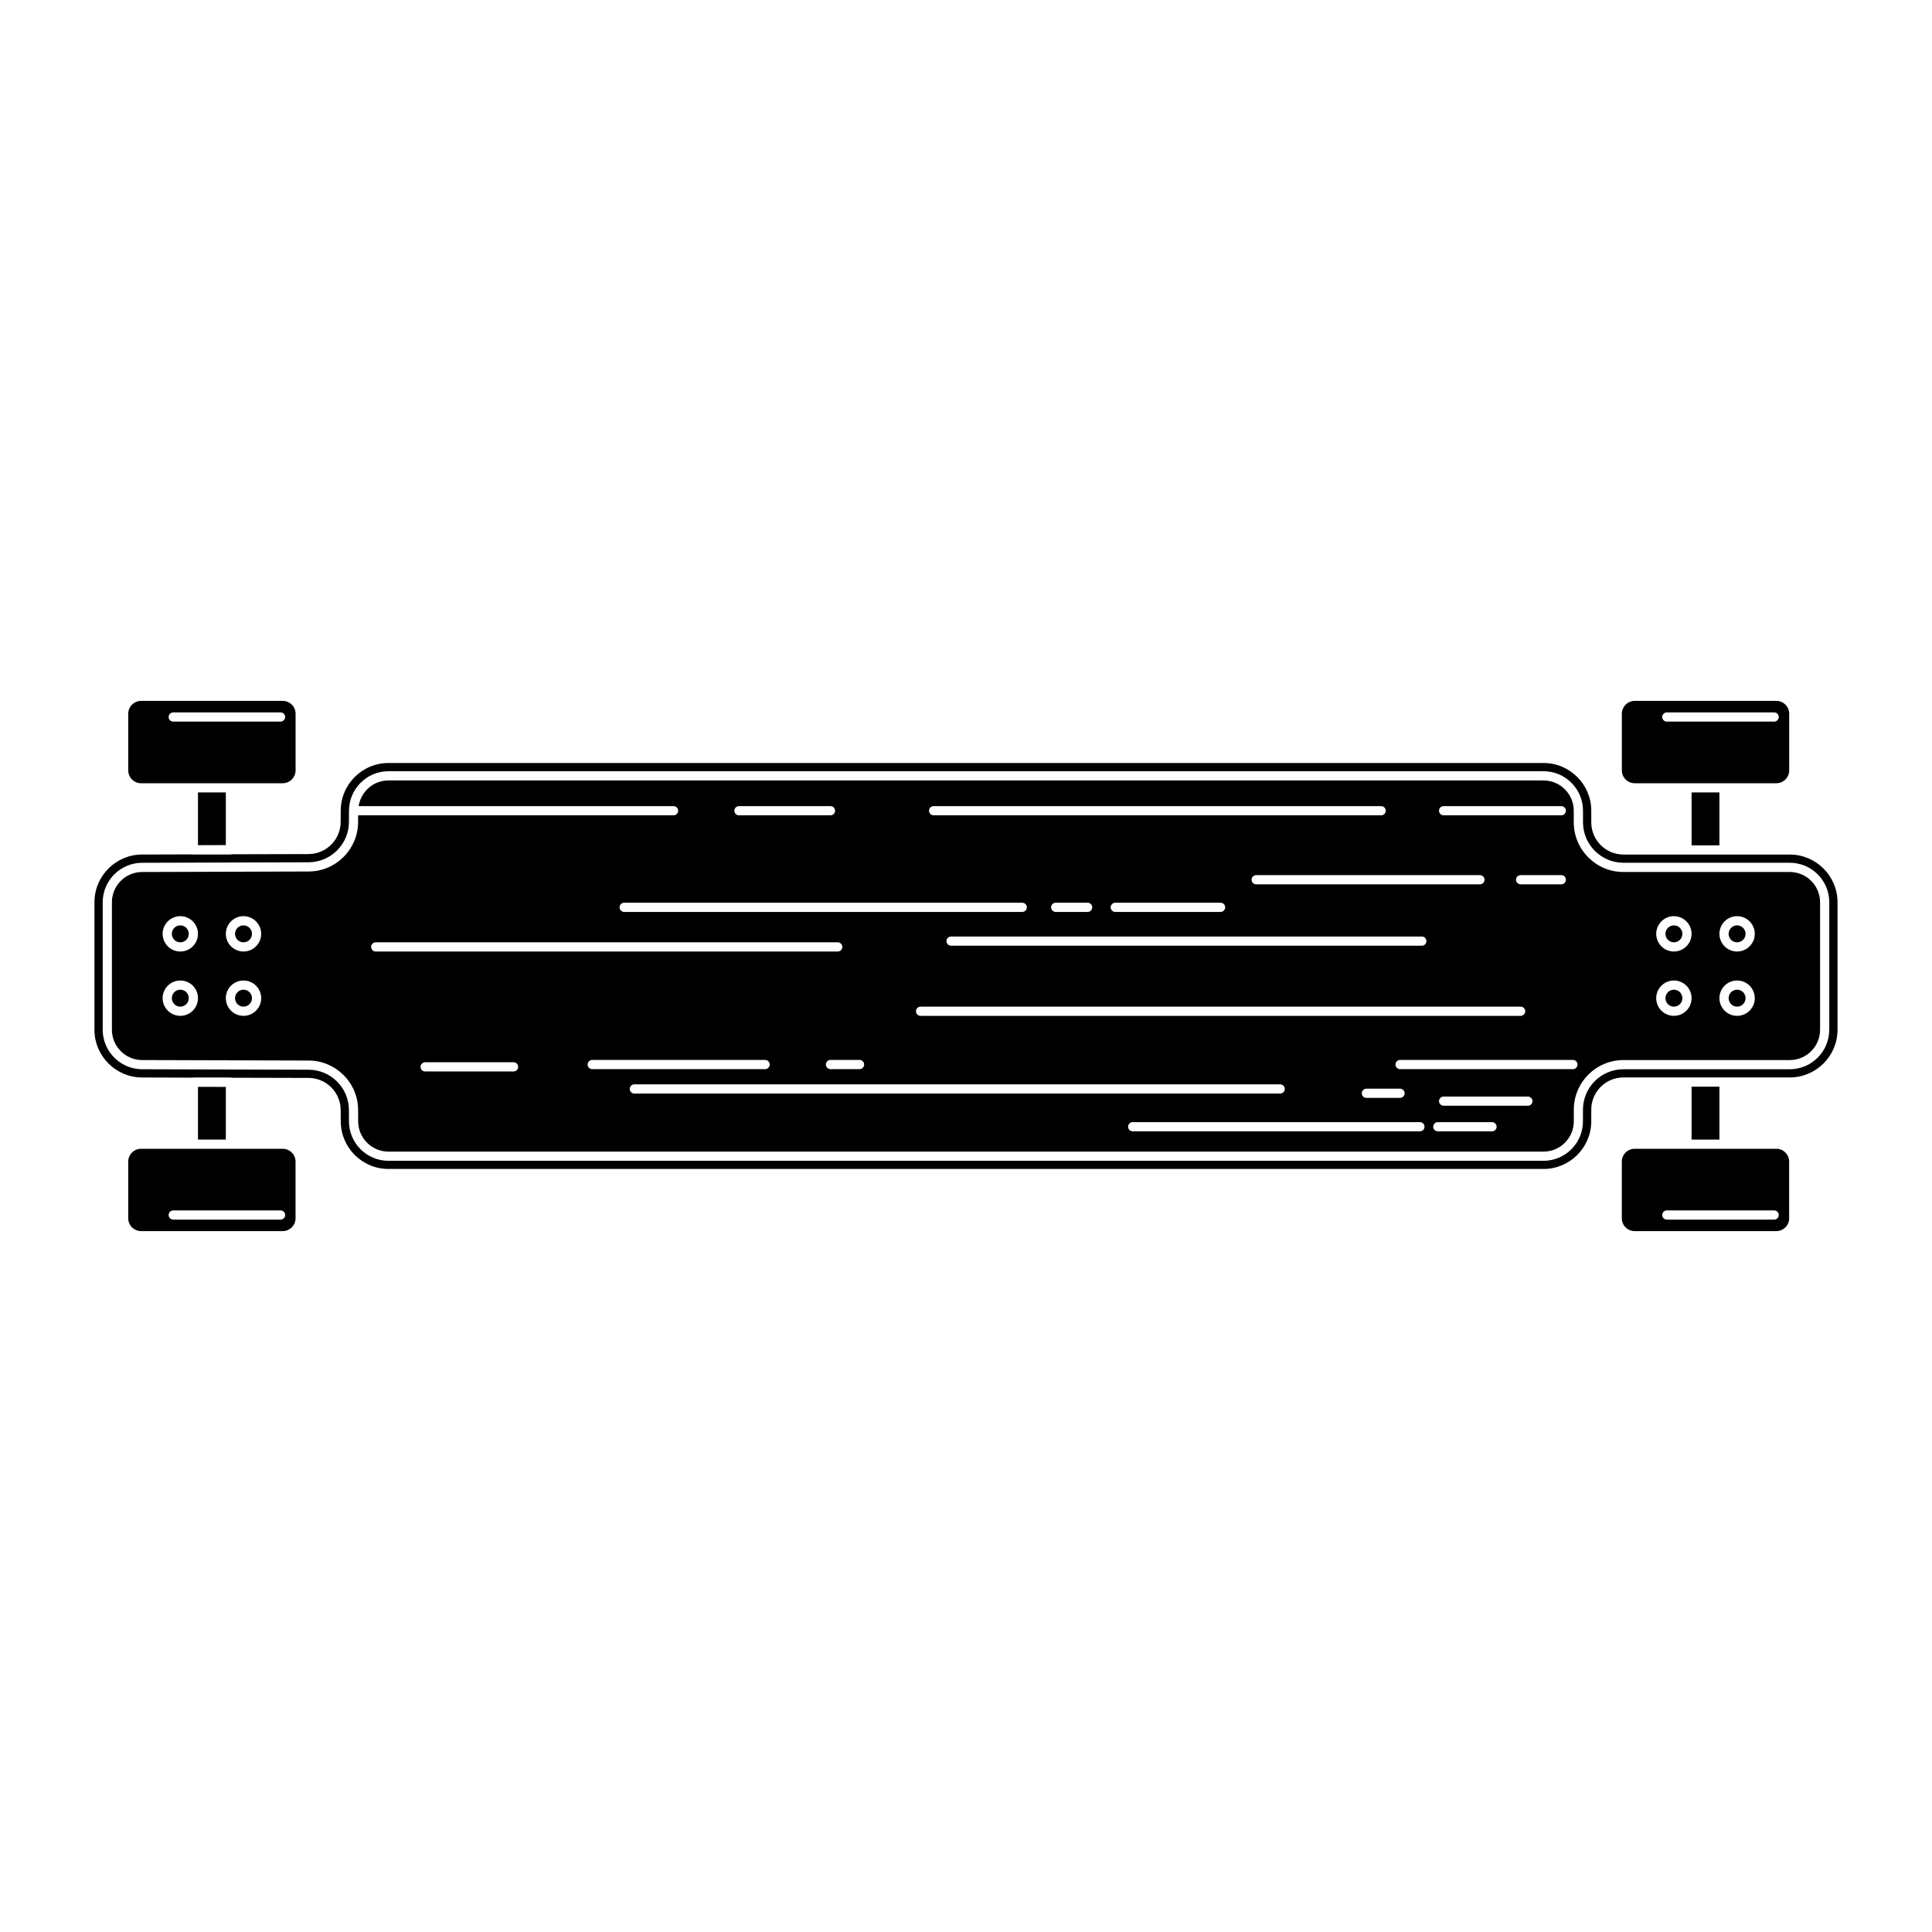 <?xml version="1.0" encoding="utf-8"?>
<!-- Generator: Adobe Illustrator 16.0.0, SVG Export Plug-In . SVG Version: 6.00 Build 0)  -->
<!DOCTYPE svg PUBLIC "-//W3C//DTD SVG 1.1//EN" "http://www.w3.org/Graphics/SVG/1.1/DTD/svg11.dtd">
<svg version="1.1" id="Layer_1" xmlns="http://www.w3.org/2000/svg" xmlns:xlink="http://www.w3.org/1999/xlink" x="0px" y="0px"
	 width="210px" height="210px" viewBox="0 0 210 210" enable-background="new 0 0 210 210" xml:space="preserve">
<g>
	<path d="M177.682,85.134h5.688h4.024h5.688c0.771,0,1.396-0.626,1.396-1.396V77.58c0-0.771-0.625-1.396-1.396-1.396h-15.397
		c-0.77,0-1.396,0.626-1.396,1.396v6.159C176.287,84.508,176.914,85.134,177.682,85.134z M181.176,77.436h11.668
		c0.275,0,0.5,0.225,0.5,0.5s-0.225,0.5-0.5,0.5h-11.668c-0.275,0-0.5-0.225-0.5-0.5S180.898,77.436,181.176,77.436z"/>
	<rect x="183.867" y="86.134" width="3.025" height="5.751"/>
	<path d="M15.334,85.134h5.685h4.027h5.686c0.771,0,1.396-0.626,1.396-1.396V77.58c0-0.771-0.626-1.396-1.396-1.396H15.334
		c-0.771,0-1.396,0.626-1.396,1.396v6.159C13.938,84.508,14.564,85.134,15.334,85.134z M18.83,77.436h11.667
		c0.273,0,0.5,0.225,0.5,0.5s-0.227,0.5-0.5,0.5H18.83c-0.276,0-0.5-0.225-0.5-0.5S18.552,77.436,18.83,77.436z"/>
	<polygon points="24.546,91.857 24.546,86.134 21.519,86.134 21.519,91.868 	"/>
	<path d="M30.731,124.868h-5.686h-4.027h-5.685c-0.771,0-1.396,0.627-1.396,1.396v6.156c0,0.771,0.626,1.396,1.396,1.396h15.396
		c0.771,0,1.396-0.625,1.396-1.396v-6.156C32.126,125.495,31.5,124.868,30.731,124.868z M30.497,132.566H18.83
		c-0.276,0-0.5-0.224-0.5-0.5c0-0.274,0.224-0.5,0.5-0.5h11.667c0.273,0,0.5,0.226,0.5,0.5
		C30.997,132.344,30.771,132.566,30.497,132.566z"/>
	<polygon points="21.519,118.135 21.519,123.868 24.546,123.868 24.546,118.143 	"/>
	<path d="M193.08,124.868h-5.688h-4.024h-5.687c-0.771,0-1.396,0.627-1.396,1.396v6.156c0,0.771,0.625,1.396,1.396,1.396h15.396
		c0.771,0,1.396-0.625,1.396-1.396v-6.156C194.475,125.495,193.85,124.868,193.08,124.868z M192.844,132.566h-11.668
		c-0.275,0-0.5-0.224-0.5-0.5c0-0.274,0.225-0.5,0.5-0.5h11.668c0.275,0,0.5,0.226,0.5,0.5
		C193.344,132.344,193.119,132.566,192.844,132.566z"/>
	<rect x="183.867" y="118.118" width="3.025" height="5.75"/>
	<circle cx="26.468" cy="101.505" r="0.921"/>
	<circle cx="26.468" cy="108.497" r="0.921"/>
	<circle cx="19.599" cy="108.497" r="0.921"/>
	<circle cx="19.599" cy="101.505" r="0.921"/>
	<circle cx="188.814" cy="101.505" r="0.921"/>
	<circle cx="181.947" cy="108.497" r="0.921"/>
	<circle cx="181.947" cy="101.505" r="0.921"/>
	<path d="M194.541,94.781h-18.084c-2.979,0-5.396-2.422-5.396-5.396v-1.263c0-1.814-1.477-3.291-3.289-3.291H42.222
		c-1.64,0-2.993,1.214-3.24,2.791h34.232c0.276,0,0.5,0.224,0.5,0.5c0,0.274-0.224,0.5-0.5,0.5H38.929l-0.003,0.713
		c0,2.973-2.418,5.393-5.391,5.393l-18.08,0.055c-1.815,0-3.291,1.476-3.291,3.29v13.861c0,1.813,1.479,3.289,3.295,3.289
		l18.072,0.053c2.975,0,5.395,2.416,5.395,5.386l0.006,1.219c0,1.815,1.479,3.294,3.291,3.294h125.551
		c1.814,0,3.291-1.479,3.291-3.291v-1.265c0-2.976,2.42-5.396,5.396-5.396h18.084c1.813,0,3.289-1.479,3.289-3.291V98.07
		C197.83,96.256,196.355,94.781,194.541,94.781z M19.599,110.418c-1.06,0-1.922-0.861-1.922-1.922s0.862-1.92,1.922-1.92
		c1.063,0,1.921,0.859,1.921,1.92C21.519,109.557,20.66,110.418,19.599,110.418z M19.599,103.426c-1.06,0-1.922-0.861-1.922-1.921
		c0-1.061,0.863-1.921,1.922-1.921c1.063,0,1.921,0.86,1.921,1.921C21.52,102.564,20.66,103.426,19.599,103.426z M26.468,110.418
		c-1.06,0-1.921-0.861-1.921-1.922s0.861-1.92,1.921-1.92s1.922,0.859,1.922,1.92S27.526,110.418,26.468,110.418z M26.468,103.426
		c-1.06,0-1.921-0.861-1.921-1.921c0-1.061,0.862-1.921,1.921-1.921s1.922,0.86,1.922,1.921
		C28.39,102.564,27.526,103.426,26.468,103.426z M156.914,87.622h12.793c0.275,0,0.5,0.224,0.5,0.5c0,0.274-0.225,0.5-0.5,0.5
		h-12.793c-0.273,0-0.5-0.226-0.5-0.5C156.414,87.845,156.639,87.622,156.914,87.622z M100.061,110.418c-0.273,0-0.5-0.227-0.5-0.5
		c0-0.275,0.227-0.5,0.5-0.5h65.226c0.274,0,0.5,0.225,0.5,0.5c0,0.273-0.226,0.5-0.5,0.5H100.061z M148.521,118.336h3.658
		c0.274,0,0.5,0.225,0.5,0.5c0,0.277-0.226,0.5-0.5,0.5h-3.658c-0.275,0-0.5-0.223-0.5-0.5
		C148.021,118.561,148.246,118.336,148.521,118.336z M154.545,101.795c0.277,0,0.5,0.225,0.5,0.5c0,0.274-0.223,0.5-0.5,0.5h-51.168
		c-0.275,0-0.5-0.226-0.5-0.5c0-0.275,0.225-0.5,0.5-0.5H154.545z M114.248,98.623c0-0.275,0.225-0.5,0.5-0.5h3.475
		c0.275,0,0.5,0.225,0.5,0.5c0,0.274-0.225,0.5-0.5,0.5h-3.475C114.473,99.123,114.248,98.898,114.248,98.623z M120.725,98.623
		c0-0.275,0.226-0.5,0.5-0.5h11.447c0.277,0,0.5,0.225,0.5,0.5c0,0.274-0.223,0.5-0.5,0.5h-11.447
		C120.947,99.123,120.725,98.898,120.725,98.623z M136.041,95.622c0-0.276,0.225-0.5,0.5-0.5h24.322c0.273,0,0.5,0.224,0.5,0.5
		c0,0.275-0.227,0.5-0.5,0.5h-24.322C136.266,96.122,136.041,95.898,136.041,95.622z M165.285,96.122c-0.273,0-0.5-0.225-0.5-0.5
		c0-0.276,0.227-0.5,0.5-0.5h4.422c0.275,0,0.5,0.224,0.5,0.5c0,0.275-0.225,0.5-0.5,0.5H165.285z M101.482,87.622h48.644
		c0.274,0,0.5,0.224,0.5,0.5c0,0.274-0.226,0.5-0.5,0.5h-48.644c-0.273,0-0.5-0.226-0.5-0.5
		C100.982,87.845,101.207,87.622,101.482,87.622z M80.323,87.622h9.946c0.276,0,0.5,0.224,0.5,0.5c0,0.274-0.224,0.5-0.5,0.5h-9.946
		c-0.276,0-0.5-0.226-0.5-0.5C79.823,87.845,80.044,87.622,80.323,87.622z M67.845,98.123h43.271c0.276,0,0.5,0.225,0.5,0.5
		c0,0.274-0.224,0.5-0.5,0.5H67.845c-0.276,0-0.5-0.226-0.5-0.5C67.345,98.348,67.567,98.123,67.845,98.123z M93.929,115.711
		c0,0.273-0.224,0.5-0.5,0.5h-3.158c-0.273,0-0.5-0.227-0.5-0.5c0-0.275,0.227-0.5,0.5-0.5h3.158
		C93.706,115.211,93.929,115.436,93.929,115.711z M40.839,103.426c-0.276,0-0.5-0.224-0.5-0.5c0-0.275,0.224-0.5,0.5-0.5h50.22
		c0.276,0,0.5,0.225,0.5,0.5c0,0.276-0.224,0.5-0.5,0.5H40.839z M55.824,116.463h-9.613c-0.276,0-0.5-0.223-0.5-0.5
		c0-0.275,0.224-0.5,0.5-0.5h9.613c0.273,0,0.5,0.225,0.5,0.5C56.324,116.241,56.099,116.463,55.824,116.463z M63.872,115.711
		c0-0.275,0.224-0.5,0.5-0.5h18.793c0.273,0,0.5,0.225,0.5,0.5c0,0.273-0.227,0.5-0.5,0.5H64.372
		C64.094,116.211,63.872,115.989,63.872,115.711z M68.452,118.364c0-0.274,0.224-0.5,0.5-0.5h70.198c0.276,0,0.5,0.226,0.5,0.5
		c0,0.276-0.224,0.5-0.5,0.5H68.952C68.673,118.864,68.452,118.641,68.452,118.364z M154.338,122.971h-31.219
		c-0.275,0-0.5-0.225-0.5-0.5c0-0.277,0.225-0.5,0.5-0.5h31.219c0.277,0,0.5,0.223,0.5,0.5
		C154.838,122.747,154.615,122.971,154.338,122.971z M162.176,122.971h-5.893c-0.277,0-0.5-0.225-0.5-0.5c0-0.277,0.223-0.5,0.5-0.5
		h5.893c0.275,0,0.5,0.223,0.5,0.5C162.676,122.747,162.453,122.971,162.176,122.971z M166.074,120.189h-9.158
		c-0.273,0-0.5-0.226-0.5-0.5c0-0.276,0.227-0.5,0.5-0.5h9.158c0.273,0,0.5,0.224,0.5,0.5
		C166.574,119.965,166.352,120.189,166.074,120.189z M170.971,116.211h-18.789c-0.274,0-0.5-0.227-0.5-0.5
		c0-0.275,0.226-0.5,0.5-0.5h18.789c0.275,0,0.5,0.225,0.5,0.5S171.246,116.211,170.971,116.211z M181.947,110.418
		c-1.061,0-1.924-0.861-1.924-1.922s0.863-1.92,1.924-1.92c1.06,0,1.92,0.859,1.92,1.92S183.006,110.418,181.947,110.418z
		 M181.947,103.426c-1.061,0-1.924-0.861-1.924-1.921c0-1.061,0.863-1.921,1.924-1.921c1.06,0,1.92,0.86,1.92,1.921
		C183.867,102.564,183.006,103.426,181.947,103.426z M188.814,110.418c-1.062,0-1.92-0.861-1.92-1.922s0.858-1.92,1.92-1.92
		s1.924,0.859,1.924,1.92S189.875,110.418,188.814,110.418z M188.814,103.426c-1.062,0-1.92-0.861-1.92-1.921
		c0-1.061,0.858-1.921,1.92-1.921s1.924,0.86,1.924,1.921C190.738,102.564,189.875,103.426,188.814,103.426z"/>
	<path d="M194.541,92.885h-7.146h-4.024h-6.907c-1.931,0-3.5-1.57-3.5-3.5v-1.263c0-2.858-2.324-5.187-5.188-5.187H42.222
		c-2.856,0-5.186,2.325-5.186,5.187l-0.009,1.214c0,1.928-1.568,3.498-3.5,3.498l-8.343,0.022c-0.045,0.015-0.09,0.028-0.14,0.028
		h-4.026c-0.025,0-0.052-0.011-0.079-0.016l-5.484,0.016c-2.859-0.001-5.188,2.325-5.188,5.185v13.862
		c0,2.855,2.326,5.186,5.188,5.186l5.484,0.019c0.027-0.007,0.054-0.019,0.079-0.019h4.027c0.05,0,0.095,0.017,0.141,0.027
		l8.346,0.021c1.929,0,3.499,1.57,3.499,3.5l0.007,1.207c0,2.863,2.326,5.189,5.186,5.189h125.551c2.858,0,5.188-2.326,5.188-5.188
		v-1.26c0-1.931,1.569-3.5,3.5-3.5h6.909h4.026h7.146c2.857,0,5.188-2.326,5.188-5.188V98.07
		C199.727,95.211,197.398,92.885,194.541,92.885z M198.83,111.932c0,2.367-1.924,4.291-4.289,4.291h-18.084
		c-2.424,0-4.396,1.971-4.396,4.396v1.266c0,2.363-1.924,4.289-4.289,4.289H42.222c-2.366,0-4.291-1.926-4.291-4.289l-0.006-1.223
		c0-2.42-1.972-4.389-4.396-4.389l-18.07-0.051c-2.367,0-4.294-1.925-4.294-4.289V98.07c0-2.365,1.925-4.289,4.29-4.289l18.08-0.055
		c2.422,0,4.392-1.972,4.392-4.396l0.006-1.203c0-0.002,0.001-0.003,0.001-0.005c0-0.001-0.001-0.002-0.001-0.003
		c0-0.003,0.002-0.005,0.002-0.01c0.009-2.36,1.932-4.281,4.289-4.281h125.553c2.365,0,4.289,1.925,4.289,4.291v1.263
		c0,2.424,1.976,4.396,4.396,4.396h18.082c2.364,0,4.291,1.925,4.291,4.289v13.864H198.83L198.83,111.932z"/>
	<circle cx="188.814" cy="108.497" r="0.921"/>
</g>
</svg>
